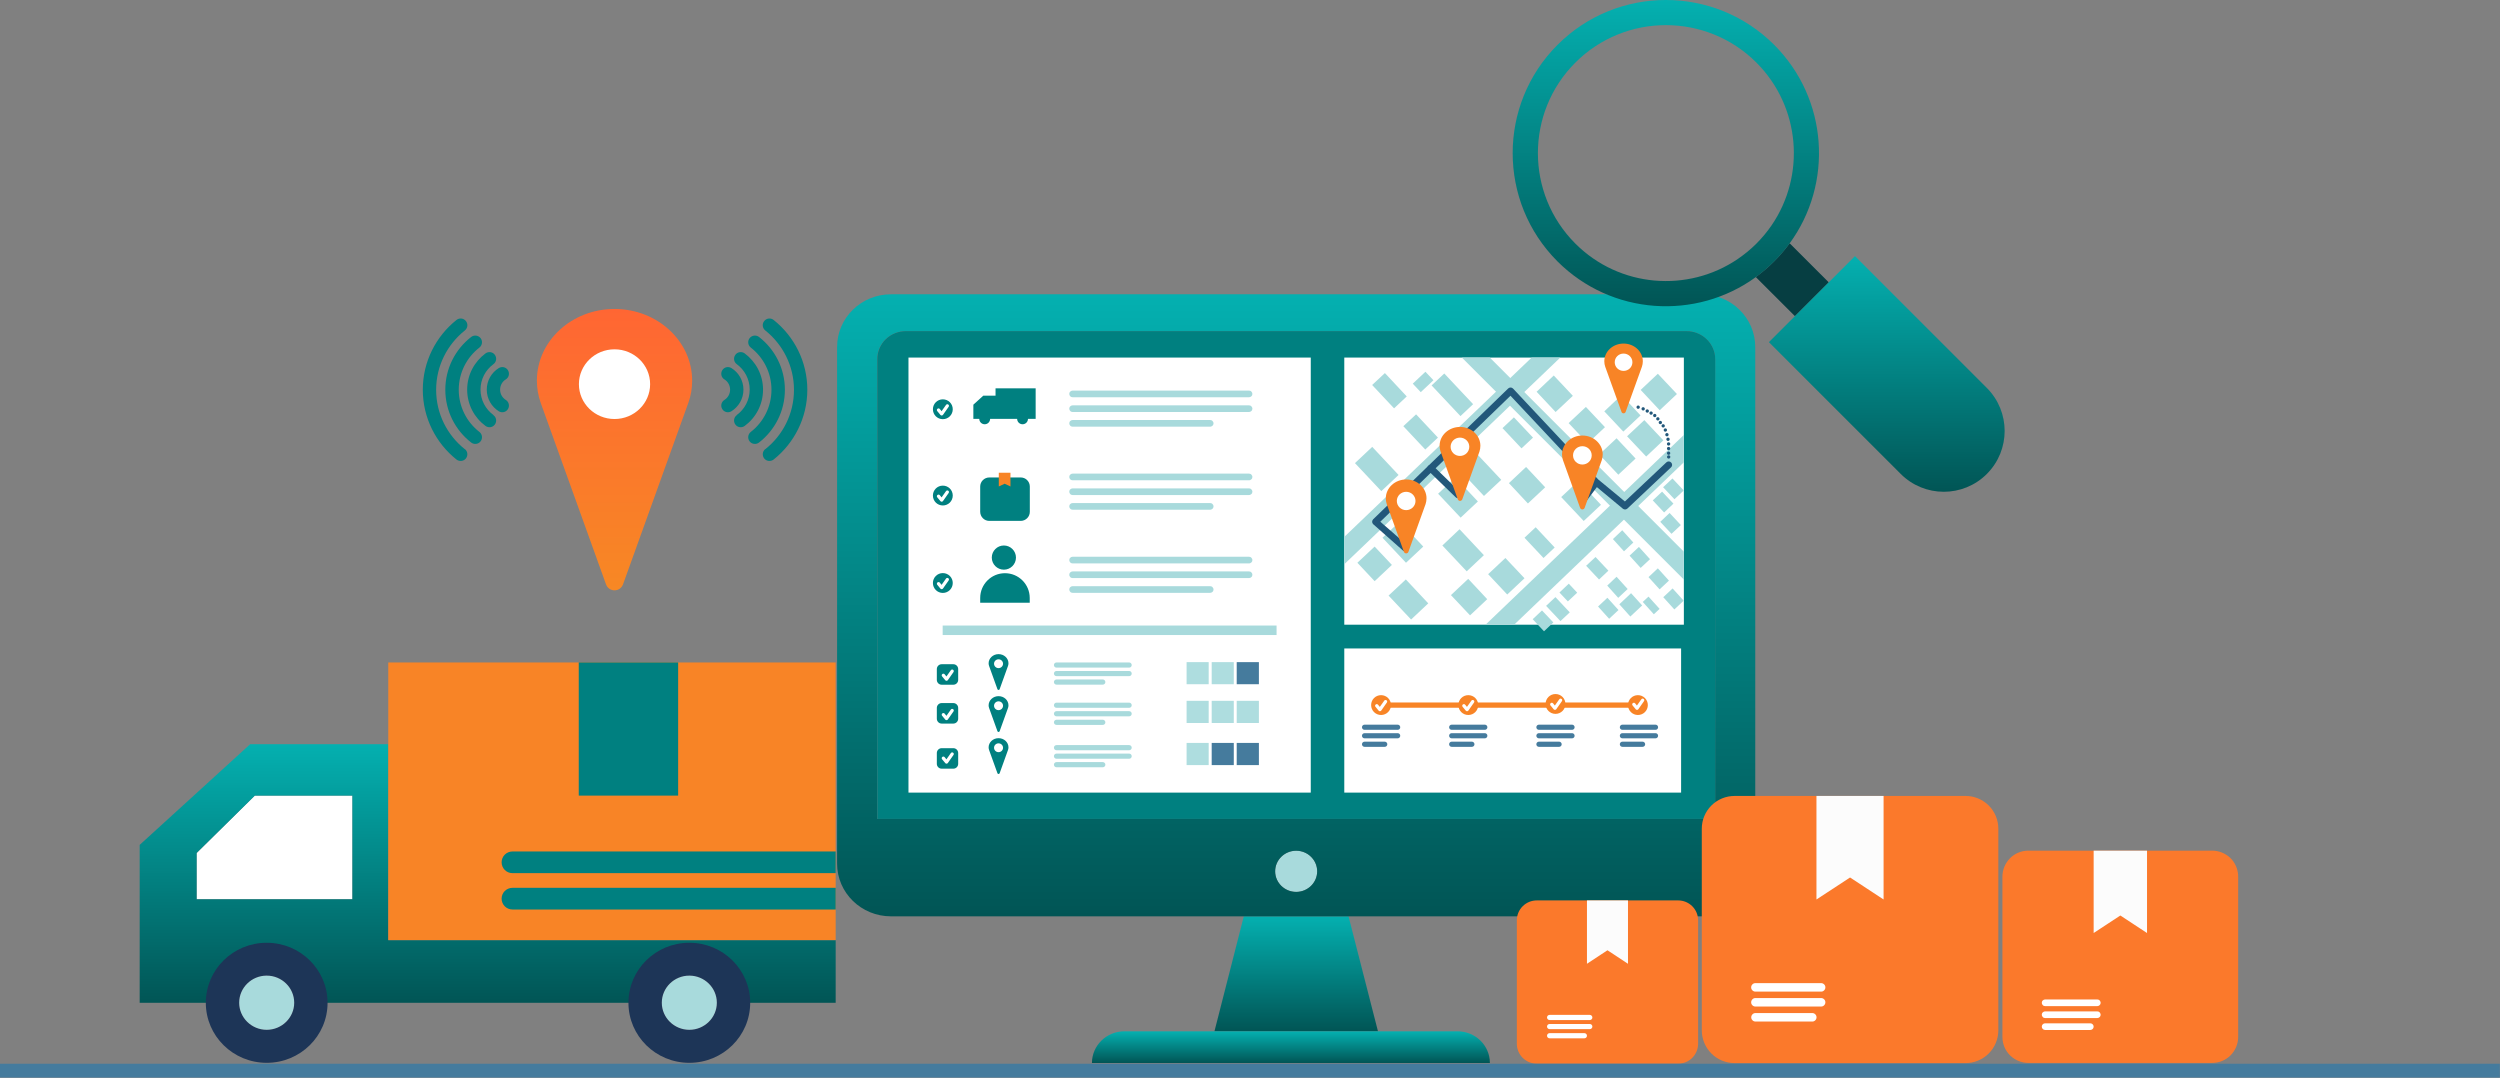 <svg xmlns="http://www.w3.org/2000/svg" width="675" height="291" viewBox="0 0 675 291" fill="none"><rect x="0" y="0" width="675" height="291" fill="#808080" stroke="none"/><path fill-rule="evenodd" clip-rule="evenodd" d="M364.105 247.411L372.054 278.454H327.9L335.825 247.411H364.105Z" fill="url(#paint0_linear_1643_306)"></path><path fill-rule="evenodd" clip-rule="evenodd" d="M303.583 278.454H393.534C398.375 278.454 402.27 282.281 402.27 287.008H294.824C294.824 282.281 298.742 278.454 303.56 278.454H303.583Z" fill="url(#paint1_linear_1643_306)"></path><path fill-rule="evenodd" clip-rule="evenodd" d="M349.965 229.695C353.095 229.695 355.639 232.194 355.639 235.256C355.639 238.317 353.095 240.816 349.965 240.816C346.836 240.816 344.291 238.317 344.291 235.256C344.291 232.194 346.836 229.695 349.965 229.695Z" fill="#A8DADC"></path><path fill-rule="evenodd" clip-rule="evenodd" d="M459.37 247.411H240.56C232.522 247.411 226.015 241.041 226.015 233.184V93.685C226.015 85.828 232.522 79.458 240.56 79.458H459.37C467.409 79.458 473.916 85.828 473.916 93.685V233.184C473.916 241.041 467.409 247.411 459.37 247.411ZM455.363 89.407H244.568C242.519 89.407 240.56 90.195 239.097 91.614C237.656 93.032 236.845 94.945 236.845 96.949V221.119H463.086V96.949C463.086 94.945 462.275 93.032 460.811 91.614C459.37 90.195 457.389 89.407 455.34 89.407H455.363ZM349.965 229.695C346.836 229.695 344.291 232.194 344.291 235.255C344.291 238.317 346.836 240.816 349.965 240.816C353.095 240.816 355.639 238.317 355.639 235.255C355.639 232.194 353.095 229.695 349.965 229.695Z" fill="url(#paint2_linear_1643_306)"></path><path fill-rule="evenodd" clip-rule="evenodd" d="M455.363 89.407C457.412 89.407 459.37 90.195 460.834 91.614C462.275 93.032 463.108 94.945 463.108 96.949V221.119H236.868V96.949C236.868 94.945 237.678 93.032 239.119 91.614C240.56 90.195 242.542 89.407 244.591 89.407H455.385H455.363Z" fill="#008080"></path><path fill-rule="evenodd" clip-rule="evenodd" d="M530.701 214.906C533.043 214.906 535.294 215.829 536.96 217.494C538.626 219.16 539.55 221.411 539.55 223.752V278.184C539.55 280.525 538.626 282.776 536.96 284.442C535.294 286.108 533.043 287.031 530.701 287.031H468.332C465.99 287.031 463.738 286.108 462.072 284.442C460.406 282.776 459.483 280.525 459.483 278.184V223.752C459.483 221.411 460.406 219.16 462.072 217.494C463.738 215.829 465.99 214.906 468.332 214.906H530.701Z" fill="#FB792B"></path><path fill-rule="evenodd" clip-rule="evenodd" d="M508.568 214.906V242.864L499.516 236.921L490.442 242.864V214.906H508.568Z" fill="#FCFCFC"></path><path fill-rule="evenodd" clip-rule="evenodd" d="M491.703 265.443C491.996 265.443 492.289 265.555 492.514 265.78C492.739 266.005 492.852 266.275 492.852 266.591C492.852 266.883 492.739 267.176 492.514 267.401C492.289 267.626 492.019 267.739 491.703 267.739H473.961C473.668 267.739 473.375 267.626 473.15 267.401C472.925 267.176 472.812 266.906 472.812 266.591C472.812 266.298 472.925 266.005 473.15 265.78C473.375 265.555 473.646 265.443 473.961 265.443H491.703Z" fill="white"></path><path fill-rule="evenodd" clip-rule="evenodd" d="M491.703 269.472C491.996 269.472 492.289 269.585 492.514 269.81C492.739 270.035 492.852 270.305 492.852 270.62C492.852 270.913 492.739 271.205 492.514 271.43C492.289 271.656 492.019 271.768 491.703 271.768H473.961C473.668 271.768 473.375 271.656 473.15 271.43C472.925 271.205 472.812 270.935 472.812 270.62C472.812 270.327 472.925 270.035 473.15 269.81C473.375 269.585 473.646 269.472 473.961 269.472H491.703Z" fill="white"></path><path fill-rule="evenodd" clip-rule="evenodd" d="M489.317 273.524C489.609 273.524 489.902 273.636 490.127 273.862C490.352 274.087 490.465 274.357 490.465 274.672C490.465 274.965 490.352 275.257 490.127 275.482C489.902 275.707 489.632 275.82 489.317 275.82H473.983C473.691 275.82 473.398 275.707 473.173 275.482C472.948 275.257 472.835 274.987 472.835 274.672C472.835 274.379 472.948 274.087 473.173 273.862C473.398 273.636 473.668 273.524 473.983 273.524H489.317Z" fill="white"></path><path fill-rule="evenodd" clip-rule="evenodd" d="M597.281 229.673C599.149 229.673 600.928 230.416 602.257 231.721C603.585 233.049 604.306 234.828 604.306 236.696V279.962C604.306 281.831 603.563 283.609 602.257 284.937C600.928 286.265 599.149 286.985 597.281 286.985H547.678C545.809 286.985 544.03 286.243 542.702 284.937C541.373 283.609 540.653 281.831 540.653 279.962V236.696C540.653 234.828 541.396 233.049 542.702 231.721C544.03 230.393 545.809 229.673 547.678 229.673H597.281Z" fill="#FB792B"></path><path fill-rule="evenodd" clip-rule="evenodd" d="M579.696 229.673V251.914L572.491 247.186L565.285 251.914V229.673H579.696Z" fill="#FCFCFC"></path><path fill-rule="evenodd" clip-rule="evenodd" d="M566.276 269.855C566.524 269.855 566.749 269.945 566.907 270.125C567.087 270.305 567.177 270.53 567.177 270.755C567.177 271.003 567.087 271.228 566.907 271.385C566.726 271.565 566.501 271.655 566.276 271.655H552.181C551.934 271.655 551.708 271.565 551.551 271.385C551.371 271.205 551.281 270.98 551.281 270.755C551.281 270.507 551.371 270.282 551.551 270.125C551.731 269.945 551.956 269.855 552.181 269.855H566.276Z" fill="white"></path><path fill-rule="evenodd" clip-rule="evenodd" d="M566.276 273.074C566.524 273.074 566.749 273.164 566.907 273.344C567.064 273.524 567.177 273.749 567.177 273.974C567.177 274.222 567.087 274.447 566.907 274.604C566.726 274.785 566.501 274.875 566.276 274.875H552.181C551.934 274.875 551.708 274.785 551.551 274.604C551.371 274.424 551.281 274.199 551.281 273.974C551.281 273.727 551.371 273.501 551.551 273.344C551.731 273.164 551.956 273.074 552.181 273.074H566.276Z" fill="white"></path><path fill-rule="evenodd" clip-rule="evenodd" d="M564.385 276.293C564.88 276.293 565.285 276.698 565.285 277.193C565.285 277.688 564.88 278.094 564.385 278.094H552.181C551.686 278.094 551.281 277.688 551.281 277.193C551.281 276.698 551.686 276.293 552.181 276.293H564.385Z" fill="white"></path><path fill-rule="evenodd" clip-rule="evenodd" d="M453.088 243.112C454.53 243.112 455.903 243.675 456.916 244.688C457.929 245.7 458.492 247.074 458.492 248.514V281.785C458.492 283.226 457.929 284.599 456.916 285.612C455.903 286.625 454.53 287.188 453.088 287.188H414.946C413.505 287.188 412.132 286.625 411.119 285.612C410.106 284.599 409.543 283.226 409.543 281.785V248.514C409.543 247.074 410.106 245.7 411.119 244.688C412.132 243.675 413.505 243.112 414.946 243.112H453.088Z" fill="#FB792B"></path><path fill-rule="evenodd" clip-rule="evenodd" d="M439.556 243.112V260.22L434.017 256.573L428.479 260.22V243.112H439.556Z" fill="#FCFCFC"></path><path fill-rule="evenodd" clip-rule="evenodd" d="M429.244 274.019C429.627 274.019 429.942 274.334 429.942 274.717C429.942 275.1 429.627 275.415 429.244 275.415H418.391C418.009 275.415 417.693 275.1 417.693 274.717C417.693 274.334 418.009 274.019 418.391 274.019H429.244Z" fill="white"></path><path fill-rule="evenodd" clip-rule="evenodd" d="M429.244 276.473C429.627 276.473 429.942 276.788 429.942 277.171C429.942 277.553 429.627 277.869 429.244 277.869H418.391C418.009 277.869 417.693 277.553 417.693 277.171C417.693 276.788 418.009 276.473 418.391 276.473H429.244Z" fill="white"></path><path fill-rule="evenodd" clip-rule="evenodd" d="M427.78 278.949C427.961 278.949 428.141 279.017 428.276 279.152C428.411 279.287 428.478 279.467 428.478 279.647C428.478 279.827 428.411 280.007 428.276 280.142C428.141 280.277 427.961 280.345 427.78 280.345H418.391C418.211 280.345 418.031 280.277 417.896 280.142C417.761 280.007 417.693 279.827 417.693 279.647C417.693 279.467 417.761 279.287 417.896 279.152C418.031 279.017 418.211 278.949 418.391 278.949H427.78Z" fill="white"></path><path fill-rule="evenodd" clip-rule="evenodd" d="M145.948 108.654C145.318 106.808 144.958 104.827 144.958 102.779C144.958 92.086 154.347 83.42 165.92 83.42C177.493 83.42 186.882 92.109 186.882 102.779C186.882 104.827 186.545 106.808 185.892 108.654C185.892 108.654 173.485 143.163 168.217 157.773C167.856 158.741 166.956 159.394 165.92 159.394C164.884 159.394 163.961 158.741 163.623 157.773C158.377 143.163 145.948 108.654 145.948 108.654Z" fill="url(#paint3_linear_1643_306)"></path><path fill-rule="evenodd" clip-rule="evenodd" d="M165.92 94.315C171.234 94.315 175.534 98.524 175.534 103.724C175.534 108.924 171.234 113.134 165.92 113.134C160.606 113.134 156.306 108.924 156.306 103.724C156.306 98.524 160.606 94.315 165.92 94.315Z" fill="white"></path><path fill-rule="evenodd" clip-rule="evenodd" d="M454.642 96.543V168.668H362.957V96.543H454.642Z" fill="white"></path><path fill-rule="evenodd" clip-rule="evenodd" d="M353.906 96.543V214.005H245.289V96.543H353.906Z" fill="white"></path><path fill-rule="evenodd" clip-rule="evenodd" d="M254.565 107.821C256.051 107.821 257.245 109.014 257.245 110.5C257.245 111.986 256.051 113.179 254.565 113.179C253.079 113.179 251.886 111.986 251.886 110.5C251.886 109.014 253.079 107.821 254.565 107.821Z" fill="#008080"></path><path fill-rule="evenodd" clip-rule="evenodd" d="M254.565 131.12C256.051 131.12 257.245 132.313 257.245 133.799C257.245 135.285 256.051 136.478 254.565 136.478C253.079 136.478 251.886 135.285 251.886 133.799C251.886 132.313 253.079 131.12 254.565 131.12Z" fill="#008080"></path><path fill-rule="evenodd" clip-rule="evenodd" d="M254.565 154.734C256.051 154.734 257.245 155.927 257.245 157.413C257.245 158.899 256.051 160.092 254.565 160.092C253.079 160.092 251.886 158.899 251.886 157.413C251.886 155.927 253.079 154.734 254.565 154.734Z" fill="#008080"></path><path fill-rule="evenodd" clip-rule="evenodd" d="M253.057 110.995C252.899 110.815 252.922 110.523 253.124 110.365C253.304 110.208 253.597 110.23 253.755 110.433L254.228 111.018L255.421 109.33C255.556 109.127 255.826 109.082 256.029 109.217C256.232 109.352 256.277 109.622 256.141 109.825L254.61 112.008C254.52 112.121 254.408 112.189 254.273 112.189C254.138 112.189 254.002 112.144 253.912 112.031L253.057 110.995Z" fill="white"></path><path fill-rule="evenodd" clip-rule="evenodd" d="M253.057 134.272C252.899 134.092 252.922 133.799 253.124 133.641C253.304 133.484 253.597 133.506 253.755 133.709L254.228 134.294L255.421 132.606C255.556 132.403 255.826 132.358 256.029 132.493C256.232 132.628 256.277 132.899 256.141 133.101L254.61 135.285C254.52 135.397 254.408 135.465 254.273 135.465C254.138 135.465 254.002 135.42 253.912 135.307L253.057 134.272Z" fill="white"></path><path fill-rule="evenodd" clip-rule="evenodd" d="M253.057 157.886C252.899 157.706 252.922 157.413 253.124 157.255C253.304 157.098 253.597 157.12 253.755 157.323L254.228 157.908L255.421 156.22C255.556 156.017 255.826 155.972 256.029 156.107C256.232 156.242 256.277 156.512 256.141 156.715L254.61 158.899C254.52 159.011 254.408 159.079 254.273 159.079C254.138 159.079 254.002 159.034 253.912 158.921L253.057 157.886Z" fill="white"></path><path fill-rule="evenodd" clip-rule="evenodd" d="M326.346 178.776V184.741H320.379V178.776H326.346Z" fill="#AEDDDF"></path><path fill-rule="evenodd" clip-rule="evenodd" d="M326.346 189.221V195.209H320.379V189.221H326.346Z" fill="#AEDDDF"></path><path fill-rule="evenodd" clip-rule="evenodd" d="M326.346 200.589V206.577H320.379V200.589H326.346Z" fill="#AEDDDF"></path><path fill-rule="evenodd" clip-rule="evenodd" d="M333.123 178.776V184.741H327.157V178.776H333.123Z" fill="#AEDDDF"></path><path fill-rule="evenodd" clip-rule="evenodd" d="M333.123 189.221V195.209H327.157V189.221H333.123Z" fill="#AEDDDF"></path><path fill-rule="evenodd" clip-rule="evenodd" d="M333.123 200.589V206.577H327.157V200.589H333.123Z" fill="#457B9D"></path><path fill-rule="evenodd" clip-rule="evenodd" d="M339.901 178.776V184.741H333.911V178.776H339.901Z" fill="#457B9D"></path><path fill-rule="evenodd" clip-rule="evenodd" d="M339.901 189.221V195.209H333.911V189.221H339.901Z" fill="#AEDDDF"></path><path fill-rule="evenodd" clip-rule="evenodd" d="M339.901 200.589V206.577H333.911V200.589H339.901Z" fill="#457B9D"></path><path fill-rule="evenodd" clip-rule="evenodd" d="M453.899 175.084V214.005H362.957V175.084H453.899Z" fill="white"></path><path fill-rule="evenodd" clip-rule="evenodd" d="M370.5 120.653L377.615 128.239L372.954 132.606L365.839 125.042L370.5 120.653Z" fill="#A8DADC"></path><path fill-rule="evenodd" clip-rule="evenodd" d="M426.182 129.837L432.261 136.298L427.6 140.665L421.521 134.204L426.182 129.837Z" fill="#A8DADC"></path><path fill-rule="evenodd" clip-rule="evenodd" d="M392.948 128.937L399.028 135.397L394.367 139.764L388.288 133.304L392.948 128.937Z" fill="#A8DADC"></path><path fill-rule="evenodd" clip-rule="evenodd" d="M379.574 156.445L385.631 162.906L380.992 167.273L374.913 160.812L379.574 156.445Z" fill="#A8DADC"></path><path fill-rule="evenodd" clip-rule="evenodd" d="M377.93 140.822L384.28 147.576L379.619 151.943L373.269 145.189L377.93 140.822Z" fill="#A8DADC"></path><path fill-rule="evenodd" clip-rule="evenodd" d="M398.96 122.769L405.332 129.544L400.671 133.912L394.322 127.136L398.96 122.769Z" fill="#A8DADC"></path><path fill-rule="evenodd" clip-rule="evenodd" d="M408.755 112.684L413.911 118.154L410.804 121.058L405.67 115.588L408.755 112.684Z" fill="#A8DADC"></path><path fill-rule="evenodd" clip-rule="evenodd" d="M412.042 126.078L417.198 131.57L412.537 135.938L407.404 130.445L412.042 126.078Z" fill="#A8DADC"></path><path fill-rule="evenodd" clip-rule="evenodd" d="M419.517 101.383L424.673 106.876L420.013 111.243L414.879 105.773L419.517 101.383Z" fill="#A8DADC"></path><path fill-rule="evenodd" clip-rule="evenodd" d="M436.472 118.334L441.605 123.804L436.945 128.171L431.811 122.701L436.472 118.334Z" fill="#A8DADC"></path><path fill-rule="evenodd" clip-rule="evenodd" d="M448.765 132.741L451.828 135.983L449.306 138.369L446.244 135.105L448.765 132.741Z" fill="#A8DADC"></path><path fill-rule="evenodd" clip-rule="evenodd" d="M450.792 138.504L453.831 141.768L451.31 144.131L448.27 140.89L450.792 138.504Z" fill="#A8DADC"></path><path fill-rule="evenodd" clip-rule="evenodd" d="M438.003 143.163L440.997 146.473L438.476 148.859L435.481 145.55L438.003 143.163Z" fill="#A8DADC"></path><path fill-rule="evenodd" clip-rule="evenodd" d="M442.506 147.666L445.501 150.975L442.979 153.338L439.984 150.029L442.506 147.666Z" fill="#A8DADC"></path><path fill-rule="evenodd" clip-rule="evenodd" d="M436.472 155.725L439.466 159.034L436.922 161.42L433.95 158.111L436.472 155.725Z" fill="#A8DADC"></path><path fill-rule="evenodd" clip-rule="evenodd" d="M433.995 161.397L436.99 164.706L434.468 167.07L431.473 163.761L433.995 161.397Z" fill="#A8DADC"></path><path fill-rule="evenodd" clip-rule="evenodd" d="M440.39 160.159L443.384 163.468L440.187 166.462L437.215 163.153L440.39 160.159Z" fill="#A8DADC"></path><path fill-rule="evenodd" clip-rule="evenodd" d="M445.095 161.082L448.09 164.391L446.536 165.854L443.542 162.523L445.095 161.082Z" fill="#A8DADC"></path><path fill-rule="evenodd" clip-rule="evenodd" d="M447.617 153.451L450.612 156.76L448.09 159.124L445.095 155.815L447.617 153.451Z" fill="#A8DADC"></path><path fill-rule="evenodd" clip-rule="evenodd" d="M451.602 158.876L454.597 162.185L452.075 164.549L449.081 161.24L451.602 158.876Z" fill="#A8DADC"></path><path fill-rule="evenodd" clip-rule="evenodd" d="M430.798 150.389L434.265 154.081L431.743 156.467L428.253 152.753L430.798 150.389Z" fill="#A8DADC"></path><path fill-rule="evenodd" clip-rule="evenodd" d="M423.57 157.593L425.844 160.024L423.322 162.388L421.048 159.979L423.57 157.593Z" fill="#A8DADC"></path><path fill-rule="evenodd" clip-rule="evenodd" d="M419.968 161.217L423.84 165.337L421.319 167.7L417.446 163.581L419.968 161.217Z" fill="#A8DADC"></path><path fill-rule="evenodd" clip-rule="evenodd" d="M416.342 164.819L419.405 168.061L416.883 170.447L413.821 167.183L416.342 164.819Z" fill="#A8DADC"></path><path fill-rule="evenodd" clip-rule="evenodd" d="M451.557 129.184L454.62 132.426L452.098 134.789L449.036 131.548L451.557 129.184Z" fill="#A8DADC"></path><path fill-rule="evenodd" clip-rule="evenodd" d="M443.97 113.427L449.103 118.897L444.465 123.264L439.309 117.794L443.97 113.427Z" fill="#A8DADC"></path><path fill-rule="evenodd" clip-rule="evenodd" d="M447.617 100.911L452.773 106.381L448.112 110.77L442.979 105.278L447.617 100.911Z" fill="#A8DADC"></path><path fill-rule="evenodd" clip-rule="evenodd" d="M437.8 106.673L442.956 112.166L438.295 116.533L433.162 111.063L437.8 106.673Z" fill="#A8DADC"></path><path fill-rule="evenodd" clip-rule="evenodd" d="M428.186 109.87L433.342 115.34L428.681 119.707L423.525 114.237L428.186 109.87Z" fill="#A8DADC"></path><path fill-rule="evenodd" clip-rule="evenodd" d="M394.074 142.893L400.649 149.894L396.01 154.261L389.436 147.283L394.074 142.893Z" fill="#A8DADC"></path><path fill-rule="evenodd" clip-rule="evenodd" d="M396.416 156.287L401.549 161.78L396.911 166.147L391.755 160.677L396.416 156.287Z" fill="#A8DADC"></path><path fill-rule="evenodd" clip-rule="evenodd" d="M406.458 150.66L411.614 156.13L406.953 160.519L401.797 155.027L406.458 150.66Z" fill="#A8DADC"></path><path fill-rule="evenodd" clip-rule="evenodd" d="M414.631 142.353L419.765 147.823L416.748 150.66L411.614 145.189L414.631 142.353Z" fill="#A8DADC"></path><path fill-rule="evenodd" clip-rule="evenodd" d="M371.153 147.576L375.814 152.528L371.153 156.918L366.492 151.943L371.153 147.576Z" fill="#A8DADC"></path><path fill-rule="evenodd" clip-rule="evenodd" d="M382.343 111.873L388.243 118.154L384.82 121.373L378.898 115.07L382.343 111.873Z" fill="#A8DADC"></path><path fill-rule="evenodd" clip-rule="evenodd" d="M373.922 100.73L379.822 107.034L376.399 110.253L370.478 103.95L373.922 100.73Z" fill="#A8DADC"></path><path fill-rule="evenodd" clip-rule="evenodd" d="M384.865 100.37L387.027 102.666L383.604 105.885L381.443 103.589L384.865 100.37Z" fill="#A8DADC"></path><path fill-rule="evenodd" clip-rule="evenodd" d="M389.954 100.843L397.744 109.127L394.322 112.346L386.531 104.062L389.954 100.843Z" fill="#A8DADC"></path><path fill-rule="evenodd" clip-rule="evenodd" d="M268.796 106.831V104.85H279.626V113.089H277.554C277.554 113.899 276.901 114.552 276.091 114.552C275.28 114.552 274.627 113.899 274.627 113.089H267.332C267.332 113.899 266.679 114.552 265.868 114.552C265.058 114.552 264.405 113.899 264.405 113.089H262.806V109.262L265.486 106.831H268.818H268.796Z" fill="#008080"></path><path fill-rule="evenodd" clip-rule="evenodd" d="M275.596 128.913C276.249 128.913 276.856 129.16 277.329 129.633C277.78 130.083 278.05 130.714 278.05 131.367V138.187C278.05 138.84 277.802 139.448 277.329 139.921C276.879 140.371 276.249 140.641 275.596 140.641H267.107C266.454 140.641 265.846 140.393 265.373 139.921C264.923 139.47 264.653 138.84 264.653 138.187V131.367C264.653 130.714 264.901 130.106 265.373 129.633C265.824 129.183 266.454 128.913 267.107 128.913H275.596Z" fill="#008080"></path><path fill-rule="evenodd" clip-rule="evenodd" d="M272.826 127.631V131.345L271.25 130.602L269.674 131.345V127.631H272.826Z" fill="#F88426"></path><path fill-rule="evenodd" clip-rule="evenodd" d="M271.047 147.283C272.848 147.283 274.312 148.746 274.312 150.547C274.312 152.348 272.848 153.811 271.047 153.811C269.246 153.811 267.782 152.348 267.782 150.547C267.782 148.746 269.246 147.283 271.047 147.283Z" fill="#008080"></path><path fill-rule="evenodd" clip-rule="evenodd" d="M271.34 154.765C275.033 154.765 278.027 157.759 278.027 161.451V162.734H264.653V161.451C264.653 157.759 267.647 154.765 271.34 154.765Z" fill="#008080"></path><path fill-rule="evenodd" clip-rule="evenodd" d="M337.244 105.458C337.469 105.458 337.717 105.548 337.874 105.728C338.032 105.885 338.145 106.111 338.145 106.358C338.145 106.583 338.054 106.831 337.874 106.989C337.717 107.146 337.492 107.259 337.244 107.259H289.6C289.375 107.259 289.127 107.169 288.97 106.989C288.812 106.831 288.699 106.606 288.699 106.358C288.699 106.133 288.79 105.885 288.97 105.728C289.15 105.57 289.352 105.458 289.6 105.458H337.244Z" fill="#A8DADC"></path><path fill-rule="evenodd" clip-rule="evenodd" d="M337.244 109.442C337.469 109.442 337.717 109.532 337.874 109.712C338.032 109.892 338.145 110.095 338.145 110.343C338.145 110.568 338.054 110.815 337.874 110.973C337.694 111.131 337.492 111.243 337.244 111.243H289.6C289.375 111.243 289.127 111.153 288.97 110.973C288.812 110.815 288.699 110.59 288.699 110.343C288.699 110.118 288.79 109.87 288.97 109.712C289.127 109.555 289.352 109.442 289.6 109.442H337.244Z" fill="#A8DADC"></path><path fill-rule="evenodd" clip-rule="evenodd" d="M326.751 113.404C326.977 113.404 327.224 113.494 327.382 113.674C327.539 113.854 327.652 114.057 327.652 114.305C327.652 114.53 327.562 114.777 327.382 114.935C327.202 115.092 326.999 115.205 326.751 115.205H289.6C289.375 115.205 289.127 115.115 288.97 114.935C288.812 114.777 288.699 114.552 288.699 114.305C288.699 114.079 288.79 113.832 288.97 113.674C289.127 113.517 289.352 113.404 289.6 113.404H326.751Z" fill="#A8DADC"></path><path fill-rule="evenodd" clip-rule="evenodd" d="M337.244 127.879C337.469 127.879 337.717 127.969 337.874 128.149C338.032 128.329 338.145 128.531 338.145 128.779C338.145 129.004 338.054 129.252 337.874 129.409C337.694 129.567 337.492 129.68 337.244 129.68H289.6C289.375 129.68 289.127 129.589 288.97 129.409C288.812 129.252 288.699 129.027 288.699 128.779C288.699 128.554 288.79 128.306 288.97 128.149C289.127 127.991 289.352 127.879 289.6 127.879H337.244Z" fill="#A8DADC"></path><path fill-rule="evenodd" clip-rule="evenodd" d="M337.244 131.863C337.469 131.863 337.717 131.953 337.874 132.133C338.032 132.313 338.145 132.516 338.145 132.763C338.145 132.989 338.054 133.236 337.874 133.394C337.694 133.551 337.492 133.664 337.244 133.664H289.6C289.375 133.664 289.127 133.574 288.97 133.394C288.812 133.236 288.699 133.011 288.699 132.763C288.699 132.538 288.79 132.291 288.97 132.133C289.127 131.976 289.352 131.863 289.6 131.863H337.244Z" fill="#A8DADC"></path><path fill-rule="evenodd" clip-rule="evenodd" d="M326.751 135.825C326.977 135.825 327.224 135.915 327.382 136.095C327.539 136.275 327.652 136.478 327.652 136.725C327.652 136.95 327.562 137.198 327.382 137.356C327.202 137.513 326.999 137.626 326.751 137.626H289.6C289.375 137.626 289.127 137.536 288.97 137.356C288.812 137.198 288.699 136.973 288.699 136.725C288.699 136.5 288.79 136.253 288.97 136.095C289.127 135.937 289.352 135.825 289.6 135.825H326.751Z" fill="#A8DADC"></path><path fill-rule="evenodd" clip-rule="evenodd" d="M337.244 150.322C337.469 150.322 337.717 150.412 337.874 150.592C338.032 150.772 338.145 150.975 338.145 151.222C338.145 151.448 338.054 151.695 337.874 151.853C337.694 152.01 337.492 152.123 337.244 152.123H289.6C289.375 152.123 289.127 152.033 288.97 151.853C288.812 151.695 288.699 151.47 288.699 151.222C288.699 150.997 288.79 150.75 288.97 150.592C289.127 150.435 289.352 150.322 289.6 150.322H337.244Z" fill="#A8DADC"></path><path fill-rule="evenodd" clip-rule="evenodd" d="M337.244 154.284C337.469 154.284 337.717 154.374 337.874 154.554C338.032 154.712 338.145 154.937 338.145 155.184C338.145 155.409 338.054 155.657 337.874 155.815C337.717 155.972 337.492 156.085 337.244 156.085H289.6C289.375 156.085 289.127 155.995 288.97 155.815C288.812 155.634 288.699 155.432 288.699 155.184C288.699 154.959 288.79 154.712 288.97 154.554C289.127 154.396 289.352 154.284 289.6 154.284H337.244Z" fill="#A8DADC"></path><path fill-rule="evenodd" clip-rule="evenodd" d="M326.751 158.268C326.977 158.268 327.224 158.358 327.382 158.538C327.539 158.719 327.652 158.921 327.652 159.169C327.652 159.394 327.562 159.641 327.382 159.799C327.202 159.957 326.999 160.069 326.751 160.069H289.6C289.375 160.069 289.127 159.979 288.97 159.799C288.812 159.641 288.699 159.416 288.699 159.169C288.699 158.944 288.79 158.696 288.97 158.538C289.127 158.381 289.352 158.268 289.6 158.268H326.751Z" fill="#A8DADC"></path><path fill-rule="evenodd" clip-rule="evenodd" d="M344.674 168.893V171.46H254.52V168.893H344.674Z" fill="#A8DADC"></path><path fill-rule="evenodd" clip-rule="evenodd" d="M267.062 179.834C266.972 179.609 266.927 179.338 266.927 179.091C266.927 177.74 268.12 176.615 269.606 176.615C271.092 176.615 272.285 177.718 272.285 179.091C272.285 179.361 272.24 179.609 272.15 179.834C272.15 179.834 270.574 184.223 269.899 186.092C269.854 186.204 269.741 186.294 269.606 186.294C269.471 186.294 269.358 186.204 269.313 186.092C268.638 184.223 267.062 179.834 267.062 179.834Z" fill="#008080"></path><path fill-rule="evenodd" clip-rule="evenodd" d="M269.606 178.01C270.281 178.01 270.822 178.551 270.822 179.203C270.822 179.856 270.281 180.397 269.606 180.397C268.931 180.397 268.39 179.856 268.39 179.203C268.39 178.551 268.931 178.01 269.606 178.01Z" fill="white"></path><path fill-rule="evenodd" clip-rule="evenodd" d="M267.062 191.179C266.972 190.954 266.927 190.684 266.927 190.436C266.927 189.086 268.12 187.96 269.606 187.96C271.092 187.96 272.285 189.063 272.285 190.436C272.285 190.706 272.24 190.954 272.15 191.179C272.15 191.179 270.574 195.569 269.899 197.437C269.854 197.55 269.741 197.64 269.606 197.64C269.471 197.64 269.358 197.55 269.313 197.437C268.638 195.569 267.062 191.179 267.062 191.179Z" fill="#008080"></path><path fill-rule="evenodd" clip-rule="evenodd" d="M269.606 189.356C270.281 189.356 270.822 189.896 270.822 190.549C270.822 191.202 270.281 191.742 269.606 191.742C268.931 191.742 268.39 191.202 268.39 190.549C268.39 189.896 268.931 189.356 269.606 189.356Z" fill="white"></path><path fill-rule="evenodd" clip-rule="evenodd" d="M267.062 202.525C266.972 202.3 266.927 202.029 266.927 201.782C266.927 200.431 268.12 199.306 269.606 199.306C271.092 199.306 272.285 200.409 272.285 201.782C272.285 202.052 272.24 202.3 272.15 202.525C272.15 202.525 270.574 206.914 269.899 208.783C269.854 208.895 269.741 208.985 269.606 208.985C269.471 208.985 269.358 208.895 269.313 208.783C268.638 206.914 267.062 202.525 267.062 202.525Z" fill="#008080"></path><path fill-rule="evenodd" clip-rule="evenodd" d="M269.606 200.701C270.281 200.701 270.822 201.242 270.822 201.894C270.822 202.547 270.281 203.087 269.606 203.087C268.931 203.087 268.39 202.547 268.39 201.894C268.39 201.242 268.931 200.701 269.606 200.701Z" fill="white"></path><path fill-rule="evenodd" clip-rule="evenodd" d="M304.866 178.866C305.046 178.866 305.226 178.933 305.361 179.068C305.496 179.203 305.564 179.383 305.564 179.564C305.564 179.744 305.496 179.924 305.361 180.059C305.226 180.194 305.046 180.261 304.866 180.261H285.255C285.075 180.261 284.894 180.194 284.759 180.059C284.624 179.924 284.557 179.744 284.557 179.564C284.557 179.383 284.624 179.203 284.759 179.068C284.894 178.933 285.075 178.866 285.255 178.866H304.866Z" fill="#A8DADC"></path><path fill-rule="evenodd" clip-rule="evenodd" d="M377.367 195.659C377.547 195.659 377.728 195.726 377.863 195.861C377.998 195.997 378.065 196.177 378.065 196.357C378.065 196.537 377.998 196.717 377.863 196.852C377.728 196.987 377.547 197.055 377.367 197.055H368.428C368.248 197.055 368.068 196.987 367.933 196.852C367.798 196.717 367.73 196.537 367.73 196.357C367.73 196.177 367.798 195.997 367.933 195.861C368.068 195.726 368.248 195.659 368.428 195.659H377.367Z" fill="#457B9D"></path><path fill-rule="evenodd" clip-rule="evenodd" d="M400.897 195.659C401.077 195.659 401.257 195.726 401.392 195.861C401.527 195.997 401.595 196.177 401.595 196.357C401.595 196.537 401.527 196.717 401.392 196.852C401.257 196.987 401.077 197.055 400.897 197.055H391.958C391.778 197.055 391.597 196.987 391.462 196.852C391.327 196.717 391.26 196.537 391.26 196.357C391.26 196.177 391.327 195.997 391.462 195.861C391.597 195.726 391.778 195.659 391.958 195.659H400.897Z" fill="#457B9D"></path><path fill-rule="evenodd" clip-rule="evenodd" d="M424.448 195.659C424.628 195.659 424.808 195.726 424.943 195.861C425.079 195.997 425.146 196.177 425.146 196.357C425.146 196.537 425.079 196.717 424.943 196.852C424.808 196.987 424.628 197.055 424.448 197.055H415.509C415.329 197.055 415.149 196.987 415.014 196.852C414.879 196.717 414.811 196.537 414.811 196.357C414.811 196.177 414.879 195.997 415.014 195.861C415.149 195.726 415.329 195.659 415.509 195.659H424.448Z" fill="#457B9D"></path><path fill-rule="evenodd" clip-rule="evenodd" d="M446.987 195.659C447.167 195.659 447.347 195.726 447.482 195.861C447.617 195.997 447.685 196.177 447.685 196.357C447.685 196.537 447.617 196.717 447.482 196.852C447.347 196.987 447.167 197.055 446.987 197.055H438.048C437.868 197.055 437.688 196.987 437.552 196.852C437.417 196.717 437.35 196.537 437.35 196.357C437.35 196.177 437.417 195.997 437.552 195.861C437.688 195.726 437.868 195.659 438.048 195.659H446.987Z" fill="#457B9D"></path><path fill-rule="evenodd" clip-rule="evenodd" d="M304.866 189.716C305.046 189.716 305.226 189.784 305.361 189.919C305.496 190.054 305.564 190.234 305.564 190.414C305.564 190.594 305.496 190.774 305.361 190.909C305.226 191.044 305.046 191.112 304.866 191.112H285.255C285.075 191.112 284.894 191.044 284.759 190.909C284.624 190.774 284.557 190.594 284.557 190.414C284.557 190.234 284.624 190.054 284.759 189.919C284.894 189.784 285.075 189.716 285.255 189.716H304.866Z" fill="#A8DADC"></path><path fill-rule="evenodd" clip-rule="evenodd" d="M304.866 201.174C305.046 201.174 305.226 201.242 305.361 201.377C305.496 201.512 305.564 201.692 305.564 201.872C305.564 202.052 305.496 202.232 305.361 202.367C305.226 202.502 305.046 202.57 304.866 202.57H285.255C285.075 202.57 284.894 202.502 284.759 202.367C284.624 202.232 284.557 202.052 284.557 201.872C284.557 201.692 284.624 201.512 284.759 201.377C284.894 201.242 285.075 201.174 285.255 201.174H304.866Z" fill="#A8DADC"></path><path fill-rule="evenodd" clip-rule="evenodd" d="M304.866 181.162C305.046 181.162 305.226 181.229 305.361 181.364C305.496 181.5 305.564 181.68 305.564 181.86C305.564 182.04 305.496 182.22 305.361 182.355C305.226 182.49 305.046 182.558 304.866 182.558H285.255C285.075 182.558 284.894 182.49 284.759 182.355C284.624 182.22 284.557 182.04 284.557 181.86C284.557 181.68 284.624 181.5 284.759 181.364C284.894 181.229 285.075 181.162 285.255 181.162H304.866Z" fill="#A8DADC"></path><path fill-rule="evenodd" clip-rule="evenodd" d="M377.367 197.955C377.547 197.955 377.728 198.022 377.863 198.158C377.998 198.293 378.065 198.473 378.065 198.653C378.065 198.833 377.998 199.013 377.863 199.148C377.728 199.283 377.547 199.351 377.367 199.351H368.428C368.248 199.351 368.068 199.283 367.933 199.148C367.798 199.013 367.73 198.833 367.73 198.653C367.73 198.473 367.798 198.293 367.933 198.158C368.068 198.022 368.248 197.955 368.428 197.955H377.367Z" fill="#457B9D"></path><path fill-rule="evenodd" clip-rule="evenodd" d="M400.897 197.955C401.077 197.955 401.257 198.022 401.392 198.158C401.527 198.293 401.595 198.473 401.595 198.653C401.595 198.833 401.527 199.013 401.392 199.148C401.257 199.283 401.077 199.351 400.897 199.351H391.958C391.778 199.351 391.597 199.283 391.462 199.148C391.327 199.013 391.26 198.833 391.26 198.653C391.26 198.473 391.327 198.293 391.462 198.158C391.597 198.022 391.778 197.955 391.958 197.955H400.897Z" fill="#457B9D"></path><path fill-rule="evenodd" clip-rule="evenodd" d="M424.448 197.955C424.628 197.955 424.808 198.022 424.943 198.158C425.079 198.293 425.146 198.473 425.146 198.653C425.146 198.833 425.079 199.013 424.943 199.148C424.808 199.283 424.628 199.351 424.448 199.351H415.509C415.329 199.351 415.149 199.283 415.014 199.148C414.879 199.013 414.811 198.833 414.811 198.653C414.811 198.473 414.879 198.293 415.014 198.158C415.149 198.022 415.329 197.955 415.509 197.955H424.448Z" fill="#457B9D"></path><path fill-rule="evenodd" clip-rule="evenodd" d="M446.987 197.955C447.167 197.955 447.347 198.022 447.482 198.158C447.617 198.293 447.685 198.473 447.685 198.653C447.685 198.833 447.617 199.013 447.482 199.148C447.347 199.283 447.167 199.351 446.987 199.351H438.048C437.868 199.351 437.688 199.283 437.552 199.148C437.417 199.013 437.35 198.833 437.35 198.653C437.35 198.473 437.417 198.293 437.552 198.158C437.688 198.022 437.868 197.955 438.048 197.955H446.987Z" fill="#457B9D"></path><path fill-rule="evenodd" clip-rule="evenodd" d="M304.866 192.012C305.046 192.012 305.226 192.08 305.361 192.215C305.496 192.35 305.564 192.53 305.564 192.71C305.564 192.89 305.496 193.07 305.361 193.205C305.226 193.34 305.046 193.408 304.866 193.408H285.255C285.075 193.408 284.894 193.34 284.759 193.205C284.624 193.07 284.557 192.89 284.557 192.71C284.557 192.53 284.624 192.35 284.759 192.215C284.894 192.08 285.075 192.012 285.255 192.012H304.866Z" fill="#A8DADC"></path><path fill-rule="evenodd" clip-rule="evenodd" d="M304.866 203.47C305.046 203.47 305.226 203.538 305.361 203.673C305.496 203.808 305.564 203.988 305.564 204.168C305.564 204.348 305.496 204.528 305.361 204.663C305.226 204.798 305.046 204.866 304.866 204.866H285.255C285.075 204.866 284.894 204.798 284.759 204.663C284.624 204.528 284.557 204.348 284.557 204.168C284.557 203.988 284.624 203.808 284.759 203.673C284.894 203.538 285.075 203.47 285.255 203.47H304.866Z" fill="#A8DADC"></path><path fill-rule="evenodd" clip-rule="evenodd" d="M297.751 183.458C297.931 183.458 298.111 183.525 298.246 183.661C298.381 183.796 298.449 183.976 298.449 184.156C298.449 184.336 298.381 184.516 298.246 184.651C298.111 184.786 297.931 184.854 297.751 184.854H285.255C285.075 184.854 284.894 184.786 284.759 184.651C284.624 184.516 284.557 184.336 284.557 184.156C284.557 183.976 284.624 183.796 284.759 183.661C284.894 183.525 285.075 183.458 285.255 183.458H297.751Z" fill="#A8DADC"></path><path fill-rule="evenodd" clip-rule="evenodd" d="M373.877 200.251C374.057 200.251 374.238 200.319 374.373 200.454C374.508 200.589 374.575 200.769 374.575 200.949C374.575 201.129 374.508 201.309 374.373 201.444C374.238 201.579 374.057 201.647 373.877 201.647H368.428C368.248 201.647 368.068 201.579 367.933 201.444C367.798 201.309 367.73 201.129 367.73 200.949C367.73 200.769 367.798 200.589 367.933 200.454C368.068 200.319 368.248 200.251 368.428 200.251H373.877Z" fill="#457B9D"></path><path fill-rule="evenodd" clip-rule="evenodd" d="M397.407 200.251C397.587 200.251 397.767 200.319 397.902 200.454C398.037 200.589 398.105 200.769 398.105 200.949C398.105 201.129 398.037 201.309 397.902 201.444C397.767 201.579 397.587 201.647 397.407 201.647H391.958C391.778 201.647 391.597 201.579 391.462 201.444C391.327 201.309 391.26 201.129 391.26 200.949C391.26 200.769 391.327 200.589 391.462 200.454C391.597 200.319 391.778 200.251 391.958 200.251H397.407Z" fill="#457B9D"></path><path fill-rule="evenodd" clip-rule="evenodd" d="M420.958 200.251C421.138 200.251 421.318 200.319 421.453 200.454C421.589 200.589 421.656 200.769 421.656 200.949C421.656 201.129 421.589 201.309 421.453 201.444C421.318 201.579 421.138 201.647 420.958 201.647H415.509C415.329 201.647 415.149 201.579 415.014 201.444C414.879 201.309 414.811 201.129 414.811 200.949C414.811 200.769 414.879 200.589 415.014 200.454C415.149 200.319 415.329 200.251 415.509 200.251H420.958Z" fill="#457B9D"></path><path fill-rule="evenodd" clip-rule="evenodd" d="M443.497 200.251C443.677 200.251 443.857 200.319 443.992 200.454C444.127 200.589 444.195 200.769 444.195 200.949C444.195 201.129 444.127 201.309 443.992 201.444C443.857 201.579 443.677 201.647 443.497 201.647H438.048C437.868 201.647 437.688 201.579 437.552 201.444C437.417 201.309 437.35 201.129 437.35 200.949C437.35 200.769 437.417 200.589 437.552 200.454C437.688 200.319 437.868 200.251 438.048 200.251H443.497Z" fill="#457B9D"></path><path fill-rule="evenodd" clip-rule="evenodd" d="M297.751 194.331C297.931 194.331 298.111 194.398 298.246 194.533C298.381 194.668 298.449 194.848 298.449 195.029C298.449 195.209 298.381 195.389 298.246 195.524C298.111 195.659 297.931 195.726 297.751 195.726H285.255C285.075 195.726 284.894 195.659 284.759 195.524C284.624 195.389 284.557 195.209 284.557 195.029C284.557 194.848 284.624 194.668 284.759 194.533C284.894 194.398 285.075 194.331 285.255 194.331H297.751Z" fill="#A8DADC"></path><path fill-rule="evenodd" clip-rule="evenodd" d="M297.751 205.766C297.931 205.766 298.111 205.834 298.246 205.969C298.381 206.104 298.449 206.284 298.449 206.464C298.449 206.644 298.381 206.824 298.246 206.959C298.111 207.094 297.931 207.162 297.751 207.162H285.255C285.075 207.162 284.894 207.094 284.759 206.959C284.624 206.824 284.557 206.644 284.557 206.464C284.557 206.284 284.624 206.104 284.759 205.969C284.894 205.834 285.075 205.766 285.255 205.766H297.751Z" fill="#A8DADC"></path><path fill-rule="evenodd" clip-rule="evenodd" d="M442.236 189.671V191.089H374.012V189.671H442.236Z" fill="#F88426"></path><path fill-rule="evenodd" clip-rule="evenodd" d="M372.887 187.69C374.373 187.69 375.566 188.883 375.566 190.369C375.566 191.854 374.373 193.048 372.887 193.048C371.401 193.048 370.207 191.854 370.207 190.369C370.207 188.883 371.401 187.69 372.887 187.69Z" fill="#F88426"></path><path fill-rule="evenodd" clip-rule="evenodd" d="M371.378 190.842C371.22 190.661 371.243 190.369 371.446 190.211C371.626 190.054 371.918 190.076 372.076 190.279L372.549 190.864L373.742 189.176C373.877 188.973 374.148 188.928 374.35 189.063C374.553 189.198 374.598 189.468 374.463 189.671L372.932 191.854C372.842 191.967 372.729 192.035 372.594 192.035C372.459 192.035 372.324 191.99 372.234 191.877L371.378 190.842Z" fill="white"></path><path fill-rule="evenodd" clip-rule="evenodd" d="M396.438 187.69C397.924 187.69 399.118 188.883 399.118 190.369C399.118 191.854 397.924 193.048 396.438 193.048C394.952 193.048 393.759 191.854 393.759 190.369C393.759 188.883 394.952 187.69 396.438 187.69Z" fill="#F88426"></path><path fill-rule="evenodd" clip-rule="evenodd" d="M394.907 190.842C394.75 190.661 394.772 190.369 394.975 190.211C395.155 190.054 395.448 190.076 395.605 190.279L396.078 190.864L397.271 189.176C397.407 188.973 397.677 188.928 397.879 189.063C398.082 189.198 398.127 189.468 397.992 189.671L396.461 191.854C396.371 191.967 396.258 192.035 396.123 192.035C395.988 192.035 395.853 191.99 395.763 191.877L394.907 190.842Z" fill="white"></path><path fill-rule="evenodd" clip-rule="evenodd" d="M419.983 187.388C421.469 187.388 422.663 188.581 422.663 190.067C422.663 191.553 421.469 192.746 419.983 192.746C418.497 192.746 417.304 191.553 417.304 190.067C417.304 188.581 418.497 187.388 419.983 187.388Z" fill="#F88426"></path><path fill-rule="evenodd" clip-rule="evenodd" d="M442.236 187.69C443.722 187.69 444.915 188.883 444.915 190.369C444.915 191.854 443.722 193.048 442.236 193.048C440.75 193.048 439.556 191.854 439.556 190.369C439.556 188.883 440.75 187.69 442.236 187.69Z" fill="#F88426"></path><path fill-rule="evenodd" clip-rule="evenodd" d="M257.402 179.339C258.123 179.339 258.708 179.924 258.708 180.644V183.571C258.708 184.291 258.123 184.876 257.402 184.876H254.25C253.53 184.876 252.944 184.291 252.944 183.571V180.644C252.944 179.924 253.53 179.339 254.25 179.339H257.402Z" fill="#008080"></path><path fill-rule="evenodd" clip-rule="evenodd" d="M254.363 182.625C254.205 182.445 254.228 182.152 254.43 181.995C254.61 181.837 254.903 181.86 255.061 182.062L255.534 182.648L256.727 180.959C256.862 180.757 257.132 180.712 257.335 180.847C257.537 180.982 257.583 181.252 257.447 181.454L255.916 183.638C255.826 183.751 255.714 183.818 255.579 183.818C255.443 183.818 255.308 183.773 255.218 183.661L254.363 182.625Z" fill="white"></path><path fill-rule="evenodd" clip-rule="evenodd" d="M257.402 189.828C258.123 189.828 258.708 190.414 258.708 191.134V194.061C258.708 194.781 258.123 195.366 257.402 195.366H254.25C253.53 195.366 252.944 194.781 252.944 194.061V191.134C252.944 190.414 253.53 189.828 254.25 189.828H257.402Z" fill="#008080"></path><path fill-rule="evenodd" clip-rule="evenodd" d="M257.402 202.007C258.123 202.007 258.708 202.592 258.708 203.313V206.239C258.708 206.959 258.123 207.545 257.402 207.545H254.25C253.53 207.545 252.944 206.959 252.944 206.239V203.313C252.944 202.592 253.53 202.007 254.25 202.007H257.402Z" fill="#008080"></path><path fill-rule="evenodd" clip-rule="evenodd" d="M95.152 214.816H68.786L53.07 230.326V242.819H95.152V214.816Z" fill="white"></path><path fill-rule="evenodd" clip-rule="evenodd" d="M60.072 270.733C60.072 277.216 65.409 282.483 72.006 282.483C78.603 282.483 83.939 277.216 83.939 270.733C83.939 264.249 78.603 258.982 72.006 258.982C65.409 258.982 60.072 264.249 60.072 270.733Z" fill="#CCCBCA"></path><path fill-rule="evenodd" clip-rule="evenodd" d="M72.006 263.417C67.908 263.417 64.576 266.703 64.576 270.733C64.576 274.762 67.908 278.049 72.006 278.049C76.104 278.049 79.436 274.762 79.436 270.733C79.436 266.703 76.104 263.417 72.006 263.417Z" fill="#A8DADC"></path><path fill-rule="evenodd" clip-rule="evenodd" d="M174.183 270.733C174.183 277.216 179.52 282.483 186.117 282.483C192.714 282.483 198.05 277.216 198.05 270.733C198.05 264.249 192.714 258.982 186.117 258.982C179.52 258.982 174.183 264.249 174.183 270.733Z" fill="#CCCBCA"></path><path fill-rule="evenodd" clip-rule="evenodd" d="M186.117 263.417C182.019 263.417 178.687 266.703 178.687 270.733C178.687 274.762 182.019 278.049 186.117 278.049C190.215 278.049 193.547 274.762 193.547 270.733C193.547 266.703 190.215 263.417 186.117 263.417Z" fill="#A8DADC"></path><path fill-rule="evenodd" clip-rule="evenodd" d="M104.834 200.926H67.548L37.714 228.12V270.755H60.05C60.05 264.272 65.386 259.004 71.984 259.004C78.581 259.004 83.917 264.272 83.917 270.755H174.183C174.183 264.272 179.52 259.004 186.117 259.004C192.714 259.004 198.05 264.272 198.05 270.755H225.632V253.849H104.834V200.926ZM95.152 214.816V242.797H53.093V230.303L68.809 214.816H95.175H95.152Z" fill="url(#paint4_linear_1643_306)"></path><path fill-rule="evenodd" clip-rule="evenodd" d="M225.632 253.827V178.866H104.834V253.827H225.632Z" fill="#F88426"></path><path fill-rule="evenodd" clip-rule="evenodd" d="M186.117 254.547C177.043 254.547 169.68 261.796 169.68 270.755C169.68 279.714 177.043 286.963 186.117 286.963C195.191 286.963 202.553 279.714 202.553 270.755C202.553 261.796 195.191 254.547 186.117 254.547ZM186.117 263.417C190.215 263.417 193.547 266.703 193.547 270.733C193.547 274.762 190.215 278.049 186.117 278.049C182.019 278.049 178.687 274.762 178.687 270.733C178.687 266.703 182.019 263.417 186.117 263.417Z" fill="#1D3557"></path><path fill-rule="evenodd" clip-rule="evenodd" d="M72.006 254.547C62.932 254.547 55.569 261.796 55.569 270.755C55.569 279.714 62.932 286.963 72.006 286.963C81.08 286.963 88.443 279.714 88.443 270.755C88.443 261.796 81.08 254.547 72.006 254.547ZM72.006 263.417C76.104 263.417 79.436 266.703 79.436 270.733C79.436 274.762 76.104 278.049 72.006 278.049C67.908 278.049 64.576 274.762 64.576 270.733C64.576 266.703 67.908 263.417 72.006 263.417Z" fill="#1D3557"></path><path fill-rule="evenodd" clip-rule="evenodd" d="M225.632 245.565H138.361C137.572 245.565 136.829 245.25 136.289 244.71C135.749 244.17 135.433 243.404 135.433 242.639C135.433 241.851 135.749 241.108 136.289 240.568C136.829 240.028 137.595 239.713 138.361 239.713H225.632V245.588V245.565Z" fill="#008080"></path><path fill-rule="evenodd" clip-rule="evenodd" d="M225.632 235.751H138.361C137.572 235.751 136.829 235.436 136.289 234.895C135.749 234.355 135.433 233.59 135.433 232.824C135.433 232.036 135.749 231.294 136.289 230.753C136.829 230.213 137.595 229.898 138.361 229.898H225.632V235.773V235.751Z" fill="#008080"></path><path fill-rule="evenodd" clip-rule="evenodd" d="M183.1 178.866V214.816H156.261V178.866H183.1Z" fill="#008080"></path><path fill-rule="evenodd" clip-rule="evenodd" d="M125.504 121.238C126.292 121.868 126.405 122.994 125.797 123.782C125.166 124.569 124.04 124.682 123.252 124.074C117.713 119.662 114.156 112.841 114.156 105.233C114.156 97.624 117.713 90.803 123.252 86.391C124.04 85.761 125.166 85.896 125.797 86.684C126.427 87.472 126.292 88.597 125.504 89.227C120.798 92.987 117.758 98.772 117.758 105.255C117.758 111.738 120.776 117.524 125.504 121.283V121.238Z" fill="#008080"></path><path fill-rule="evenodd" clip-rule="evenodd" d="M129.444 116.623C130.232 117.231 130.367 118.379 129.759 119.167C129.152 119.955 128.003 120.09 127.215 119.482C122.96 116.173 120.235 111.018 120.235 105.233C120.235 99.447 122.96 94.292 127.215 90.983C128.003 90.376 129.129 90.511 129.759 91.298C130.367 92.086 130.232 93.212 129.444 93.842C126.044 96.476 123.86 100.618 123.86 105.233C123.86 109.847 126.044 113.989 129.444 116.623Z" fill="#008080"></path><path fill-rule="evenodd" clip-rule="evenodd" d="M133.227 112.098C134.038 112.684 134.195 113.809 133.61 114.62C133.024 115.43 131.898 115.588 131.088 115.002C128.093 112.796 126.134 109.24 126.134 105.21C126.134 101.181 128.093 97.647 131.088 95.418C131.898 94.833 133.024 94.99 133.61 95.801C134.195 96.611 134.038 97.737 133.227 98.322C131.11 99.875 129.737 102.374 129.737 105.188C129.737 108.002 131.11 110.5 133.227 112.053V112.098Z" fill="#008080"></path><path fill-rule="evenodd" clip-rule="evenodd" d="M136.559 107.979C137.415 108.497 137.662 109.622 137.145 110.455C136.627 111.311 135.501 111.558 134.668 111.04C132.731 109.825 131.426 107.664 131.426 105.21C131.426 102.756 132.709 100.595 134.668 99.38C135.523 98.862 136.627 99.11 137.145 99.965C137.662 100.821 137.415 101.924 136.559 102.441C135.636 103.004 135.028 104.04 135.028 105.21C135.028 106.381 135.636 107.394 136.559 107.979Z" fill="#008080"></path><path fill-rule="evenodd" clip-rule="evenodd" d="M206.629 121.238C205.841 121.868 205.728 122.994 206.336 123.782C206.967 124.569 208.092 124.682 208.88 124.074C214.419 119.662 217.977 112.841 217.977 105.233C217.977 97.624 214.419 90.803 208.88 86.391C208.092 85.761 206.967 85.896 206.336 86.684C205.706 87.472 205.841 88.597 206.629 89.227C211.335 92.987 214.374 98.772 214.374 105.255C214.374 111.738 211.357 117.524 206.629 121.283V121.238Z" fill="#008080"></path><path fill-rule="evenodd" clip-rule="evenodd" d="M202.711 116.623C201.923 117.231 201.788 118.379 202.396 119.167C203.004 119.955 204.152 120.09 204.94 119.482C209.196 116.173 211.92 111.018 211.92 105.233C211.92 99.447 209.196 94.292 204.94 90.983C204.152 90.376 203.026 90.511 202.396 91.298C201.788 92.086 201.923 93.212 202.711 93.842C206.111 96.476 208.295 100.618 208.295 105.233C208.295 109.847 206.111 113.989 202.711 116.623Z" fill="#008080"></path><path fill-rule="evenodd" clip-rule="evenodd" d="M198.928 112.098C198.118 112.684 197.96 113.809 198.546 114.62C199.131 115.43 200.257 115.588 201.067 115.002C204.062 112.796 206.021 109.24 206.021 105.21C206.021 101.181 204.062 97.647 201.067 95.418C200.257 94.833 199.131 94.99 198.546 95.801C197.96 96.611 198.118 97.737 198.928 98.322C201.045 99.875 202.418 102.374 202.418 105.188C202.418 108.002 201.045 110.5 198.928 112.053V112.098Z" fill="#008080"></path><path fill-rule="evenodd" clip-rule="evenodd" d="M195.596 107.979C194.74 108.497 194.493 109.622 195.011 110.455C195.529 111.311 196.654 111.558 197.487 111.04C199.424 109.825 200.73 107.664 200.73 105.21C200.73 102.756 199.446 100.595 197.487 99.38C196.632 98.862 195.529 99.11 195.011 99.965C194.493 100.821 194.74 101.924 195.596 102.441C196.519 103.004 197.127 104.04 197.127 105.21C197.127 106.381 196.519 107.394 195.596 107.979Z" fill="#008080"></path><path fill-rule="evenodd" clip-rule="evenodd" d="M483.215 65.704L493.752 76.239L484.633 85.356L474.073 74.798C475.807 73.537 477.473 72.119 479.027 70.566C480.558 69.035 481.954 67.392 483.192 65.704H483.215Z" fill="#074D53"></path><path fill-rule="evenodd" clip-rule="evenodd" d="M483.215 65.704L493.752 76.239L484.633 85.356L474.073 74.798C475.807 73.537 477.473 72.119 479.027 70.566C480.558 69.035 481.954 67.392 483.192 65.704H483.215Z" fill="black" fill-opacity="0.2"></path><path fill-rule="evenodd" clip-rule="evenodd" d="M500.845 69.148C500.845 69.148 522.46 90.758 536.443 104.737C542.86 111.153 542.86 121.553 536.443 127.969C530.026 134.384 519.623 134.384 513.206 127.969C499.224 113.989 477.608 92.379 477.608 92.379L500.845 69.148Z" fill="url(#paint5_linear_1643_306)"></path><path fill-rule="evenodd" clip-rule="evenodd" d="M474.073 74.82C457.907 86.571 435.121 85.153 420.53 70.588C404.386 54.448 404.386 28.245 420.53 12.105C436.674 -4.035 462.883 -4.035 479.027 12.105C493.64 26.715 495.013 49.563 483.192 65.726C481.954 67.437 480.558 69.058 479.027 70.588C477.451 72.164 475.807 73.56 474.073 74.82ZM478.329 60.841C487.538 47.38 486.164 28.853 474.231 16.9C460.744 3.416 438.836 3.416 425.349 16.9C411.862 30.384 411.862 52.287 425.349 65.771C437.26 77.679 455.745 79.075 469.187 69.936C470.966 68.72 472.655 67.347 474.231 65.771C475.784 64.218 477.135 62.575 478.329 60.841Z" fill="url(#paint6_linear_1643_306)"></path><path fill-rule="evenodd" clip-rule="evenodd" d="M442.303 109.487C442.551 109.487 442.754 109.69 442.754 109.937C442.754 110.185 442.551 110.388 442.303 110.388C442.056 110.388 441.853 110.185 441.853 109.937C441.853 109.69 442.056 109.487 442.303 109.487Z" fill="#22577A"></path><path fill-rule="evenodd" clip-rule="evenodd" d="M443.654 109.937C443.902 109.937 444.105 110.14 444.105 110.388C444.105 110.635 443.902 110.838 443.654 110.838C443.407 110.838 443.204 110.635 443.204 110.388C443.204 110.14 443.407 109.937 443.654 109.937Z" fill="#22577A"></path><path fill-rule="evenodd" clip-rule="evenodd" d="M444.758 110.523C445.005 110.523 445.208 110.725 445.208 110.973C445.208 111.221 445.005 111.423 444.758 111.423C444.51 111.423 444.307 111.221 444.307 110.973C444.307 110.725 444.51 110.523 444.758 110.523Z" fill="#22577A"></path><path fill-rule="evenodd" clip-rule="evenodd" d="M445.793 111.086C446.041 111.086 446.244 111.288 446.244 111.536C446.244 111.783 446.041 111.986 445.793 111.986C445.546 111.986 445.343 111.783 445.343 111.536C445.343 111.288 445.546 111.086 445.793 111.086Z" fill="#22577A"></path><path fill-rule="evenodd" clip-rule="evenodd" d="M446.784 111.738C447.032 111.738 447.234 111.941 447.234 112.189C447.234 112.436 447.032 112.639 446.784 112.639C446.536 112.639 446.334 112.436 446.334 112.189C446.334 111.941 446.536 111.738 446.784 111.738Z" fill="#22577A"></path><path fill-rule="evenodd" clip-rule="evenodd" d="M447.617 112.639C447.865 112.639 448.067 112.841 448.067 113.089C448.067 113.337 447.865 113.539 447.617 113.539C447.369 113.539 447.167 113.337 447.167 113.089C447.167 112.841 447.369 112.639 447.617 112.639Z" fill="#22577A"></path><path fill-rule="evenodd" clip-rule="evenodd" d="M448.293 113.629C448.54 113.629 448.743 113.832 448.743 114.079C448.743 114.327 448.54 114.53 448.293 114.53C448.045 114.53 447.842 114.327 447.842 114.079C447.842 113.832 448.045 113.629 448.293 113.629Z" fill="#22577A"></path><path fill-rule="evenodd" clip-rule="evenodd" d="M449.058 114.53C449.306 114.53 449.508 114.732 449.508 114.98C449.508 115.228 449.306 115.43 449.058 115.43C448.81 115.43 448.608 115.228 448.608 114.98C448.608 114.732 448.81 114.53 449.058 114.53Z" fill="#22577A"></path><path fill-rule="evenodd" clip-rule="evenodd" d="M449.644 115.655C449.891 115.655 450.094 115.858 450.094 116.105C450.094 116.353 449.891 116.556 449.644 116.556C449.396 116.556 449.193 116.353 449.193 116.105C449.193 115.858 449.396 115.655 449.644 115.655Z" fill="#22577A"></path><path fill-rule="evenodd" clip-rule="evenodd" d="M450.071 116.916C450.319 116.916 450.522 117.118 450.522 117.366C450.522 117.614 450.319 117.816 450.071 117.816C449.824 117.816 449.621 117.614 449.621 117.366C449.621 117.118 449.824 116.916 450.071 116.916Z" fill="#22577A"></path><path fill-rule="evenodd" clip-rule="evenodd" d="M450.364 118.154C450.612 118.154 450.814 118.356 450.814 118.604C450.814 118.852 450.612 119.054 450.364 119.054C450.116 119.054 449.914 118.852 449.914 118.604C449.914 118.356 450.116 118.154 450.364 118.154Z" fill="#22577A"></path><path fill-rule="evenodd" clip-rule="evenodd" d="M450.522 119.415C450.769 119.415 450.972 119.617 450.972 119.865C450.972 120.112 450.769 120.315 450.522 120.315C450.274 120.315 450.071 120.112 450.071 119.865C450.071 119.617 450.274 119.415 450.522 119.415Z" fill="#22577A"></path><path fill-rule="evenodd" clip-rule="evenodd" d="M674.961 287.211V290.947H0V287.211H674.961Z" fill="#457B9D"></path><path fill-rule="evenodd" clip-rule="evenodd" d="M254.363 193.25C254.205 193.07 254.228 192.777 254.43 192.62C254.61 192.462 254.903 192.485 255.061 192.687L255.534 193.273L256.727 191.584C256.862 191.382 257.132 191.337 257.335 191.472C257.537 191.607 257.583 191.877 257.447 192.08L255.916 194.263C255.826 194.376 255.714 194.443 255.579 194.443C255.443 194.443 255.308 194.398 255.218 194.286L254.363 193.25Z" fill="white"></path><path fill-rule="evenodd" clip-rule="evenodd" d="M254.363 205.001C254.205 204.821 254.228 204.528 254.43 204.371C254.61 204.213 254.903 204.235 255.061 204.438L255.534 205.023L256.727 203.335C256.862 203.132 257.132 203.087 257.335 203.222C257.537 203.358 257.583 203.628 257.447 203.83L255.916 206.014C255.826 206.126 255.714 206.194 255.579 206.194C255.443 206.194 255.308 206.149 255.218 206.036L254.363 205.001Z" fill="white"></path><path fill-rule="evenodd" clip-rule="evenodd" d="M413.55 96.543H421.273L362.957 152.348V144.964L413.55 96.543Z" fill="#A8DADC"></path><path fill-rule="evenodd" clip-rule="evenodd" d="M454.642 117.434V124.817L408.822 168.668H401.099L454.642 117.434Z" fill="#A8DADC"></path><path fill-rule="evenodd" clip-rule="evenodd" d="M394.705 96.543H402.247L454.642 148.949V156.49L394.705 96.543Z" fill="#A8DADC"></path><path fill-rule="evenodd" clip-rule="evenodd" d="M433.41 99.02C433.252 98.57 433.162 98.074 433.162 97.556C433.162 94.9 435.481 92.762 438.363 92.762C441.245 92.762 443.564 94.923 443.564 97.556C443.564 98.074 443.474 98.547 443.317 99.02C443.317 99.02 440.232 107.574 438.926 111.198C438.836 111.446 438.611 111.603 438.363 111.603C438.115 111.603 437.868 111.446 437.8 111.198C436.494 107.574 433.41 99.02 433.41 99.02Z" fill="#F88426"></path><path fill-rule="evenodd" clip-rule="evenodd" d="M438.363 95.463C439.669 95.463 440.75 96.499 440.75 97.804C440.75 99.11 439.691 100.145 438.363 100.145C437.035 100.145 435.976 99.11 435.976 97.804C435.976 96.499 437.035 95.463 438.363 95.463Z" fill="white"></path><path fill-rule="evenodd" clip-rule="evenodd" d="M380.114 147.351C380.475 147.711 380.475 148.296 380.114 148.656C379.754 149.016 379.169 149.016 378.808 148.656L370.748 141.52C370.568 141.34 370.478 141.115 370.478 140.867C370.478 140.62 370.59 140.395 370.748 140.215L385.653 125.763C386.014 125.425 386.576 125.425 386.937 125.763L394.299 132.921C394.66 133.281 394.682 133.867 394.299 134.227C393.939 134.587 393.354 134.609 392.993 134.227L386.261 127.699L372.684 140.867L380.092 147.328L380.114 147.351Z" fill="#22577A"></path><path fill-rule="evenodd" clip-rule="evenodd" d="M431.608 129.522L438.723 135.397L449.914 124.84C450.297 124.479 450.882 124.502 451.22 124.885C451.58 125.267 451.557 125.853 451.175 126.19L439.399 137.311C439.061 137.626 438.543 137.648 438.183 137.356L431.158 131.525L427.736 136.073L426.25 134.97L429.784 130.265L407.831 106.853L386.937 127.091C386.576 127.451 385.991 127.428 385.631 127.091C385.27 126.731 385.293 126.145 385.631 125.785L407.201 104.895C407.381 104.715 407.629 104.625 407.876 104.625C408.124 104.625 408.349 104.737 408.529 104.918L431.608 129.544V129.522Z" fill="#22577A"></path><path fill-rule="evenodd" clip-rule="evenodd" d="M450.522 120.653C450.769 120.653 450.972 120.855 450.972 121.103C450.972 121.35 450.769 121.553 450.522 121.553C450.274 121.553 450.071 121.35 450.071 121.103C450.071 120.855 450.274 120.653 450.522 120.653Z" fill="#22577A"></path><path fill-rule="evenodd" clip-rule="evenodd" d="M450.522 121.913C450.769 121.913 450.972 122.116 450.972 122.363C450.972 122.611 450.769 122.814 450.522 122.814C450.274 122.814 450.071 122.611 450.071 122.363C450.071 122.116 450.274 121.913 450.522 121.913Z" fill="#22577A"></path><path fill-rule="evenodd" clip-rule="evenodd" d="M450.544 122.926C450.792 122.926 450.994 123.129 450.994 123.376C450.994 123.624 450.792 123.827 450.544 123.827C450.297 123.827 450.094 123.624 450.094 123.376C450.094 123.129 450.297 122.926 450.544 122.926Z" fill="#22577A"></path><path fill-rule="evenodd" clip-rule="evenodd" d="M374.418 136.095C374.26 135.6 374.17 135.082 374.17 134.542C374.17 131.728 376.647 129.454 379.664 129.454C382.681 129.454 385.158 131.728 385.158 134.542C385.158 135.082 385.068 135.6 384.91 136.095C384.91 136.095 381.645 145.167 380.272 148.994C380.182 149.241 379.934 149.422 379.664 149.422C379.394 149.422 379.146 149.241 379.056 148.994C377.683 145.167 374.418 136.095 374.418 136.095Z" fill="#F88426"></path><path fill-rule="evenodd" clip-rule="evenodd" d="M379.664 132.786C381.06 132.786 382.186 133.889 382.186 135.262C382.186 136.635 381.06 137.738 379.664 137.738C378.268 137.738 377.142 136.635 377.142 135.262C377.142 133.889 378.268 132.786 379.664 132.786Z" fill="white"></path><path fill-rule="evenodd" clip-rule="evenodd" d="M388.941 121.913C388.783 121.418 388.693 120.9 388.693 120.36C388.693 117.546 391.17 115.272 394.209 115.272C397.249 115.272 399.703 117.546 399.703 120.36C399.703 120.9 399.613 121.418 399.455 121.913C399.455 121.913 396.191 130.985 394.817 134.812C394.727 135.06 394.479 135.24 394.209 135.24C393.939 135.24 393.691 135.06 393.601 134.812C392.228 130.985 388.963 121.913 388.963 121.913H388.941Z" fill="#F88426"></path><path fill-rule="evenodd" clip-rule="evenodd" d="M394.187 118.154C395.583 118.154 396.709 119.257 396.709 120.63C396.709 122.003 395.583 123.106 394.187 123.106C392.791 123.106 391.665 122.003 391.665 120.63C391.665 119.257 392.791 118.154 394.187 118.154Z" fill="white"></path><path fill-rule="evenodd" clip-rule="evenodd" d="M421.994 124.232C421.836 123.737 421.746 123.219 421.746 122.679C421.746 119.865 424.223 117.591 427.24 117.591C430.257 117.591 432.734 119.865 432.734 122.679C432.734 123.219 432.644 123.737 432.486 124.232C432.486 124.232 429.222 133.304 427.848 137.131C427.758 137.378 427.51 137.558 427.24 137.558C426.97 137.558 426.722 137.378 426.632 137.131C425.259 133.304 421.994 124.232 421.994 124.232Z" fill="#F88426"></path><path fill-rule="evenodd" clip-rule="evenodd" d="M427.24 120.473C428.636 120.473 429.762 121.576 429.762 122.949C429.762 124.322 428.636 125.425 427.24 125.425C425.844 125.425 424.718 124.322 424.718 122.949C424.718 121.576 425.844 120.473 427.24 120.473Z" fill="white"></path><path fill-rule="evenodd" clip-rule="evenodd" d="M418.638 190.475C418.481 190.295 418.503 190.002 418.706 189.844C418.886 189.687 419.179 189.709 419.336 189.912L419.809 190.497L421.003 188.809C421.138 188.606 421.408 188.561 421.61 188.696C421.813 188.831 421.858 189.101 421.723 189.304L420.192 191.488C420.102 191.6 419.989 191.668 419.854 191.668C419.719 191.668 419.584 191.623 419.494 191.51L418.638 190.475Z" fill="white"></path><path fill-rule="evenodd" clip-rule="evenodd" d="M440.797 190.475C440.64 190.295 440.662 190.002 440.865 189.844C441.045 189.687 441.338 189.709 441.495 189.912L441.968 190.497L443.161 188.809C443.297 188.606 443.567 188.561 443.769 188.696C443.972 188.831 444.017 189.101 443.882 189.304L442.351 191.488C442.261 191.6 442.148 191.668 442.013 191.668C441.878 191.668 441.743 191.623 441.653 191.51L440.797 190.475Z" fill="white"></path><defs><linearGradient id="paint0_linear_1643_306" x1="349.977" y1="247.411" x2="349.977" y2="278.454" gradientUnits="userSpaceOnUse"><stop stop-color="#04B0B0"></stop><stop offset="1" stop-color="#015555"></stop></linearGradient><linearGradient id="paint1_linear_1643_306" x1="348.547" y1="278.454" x2="348.547" y2="287.008" gradientUnits="userSpaceOnUse"><stop stop-color="#04B0B0"></stop><stop offset="1" stop-color="#015555"></stop></linearGradient><linearGradient id="paint2_linear_1643_306" x1="349.965" y1="79.458" x2="349.965" y2="247.411" gradientUnits="userSpaceOnUse"><stop stop-color="#04B0B0"></stop><stop offset="1" stop-color="#015555"></stop></linearGradient><linearGradient id="paint3_linear_1643_306" x1="165.92" y1="83.42" x2="165.92" y2="159.394" gradientUnits="userSpaceOnUse"><stop stop-color="#FF6633"></stop><stop offset="1" stop-color="#F78824"></stop></linearGradient><linearGradient id="paint4_linear_1643_306" x1="131.673" y1="200.926" x2="131.673" y2="270.755" gradientUnits="userSpaceOnUse"><stop stop-color="#04B0B0"></stop><stop offset="1" stop-color="#015555"></stop></linearGradient><linearGradient id="paint5_linear_1643_306" x1="509.432" y1="69.148" x2="509.432" y2="132.78" gradientUnits="userSpaceOnUse"><stop stop-color="#04B0B0"></stop><stop offset="1" stop-color="#015555"></stop></linearGradient><linearGradient id="paint6_linear_1643_306" x1="449.777" y1="0" x2="449.777" y2="82.686" gradientUnits="userSpaceOnUse"><stop stop-color="#04B0B0"></stop><stop offset="1" stop-color="#015555"></stop></linearGradient></defs></svg>